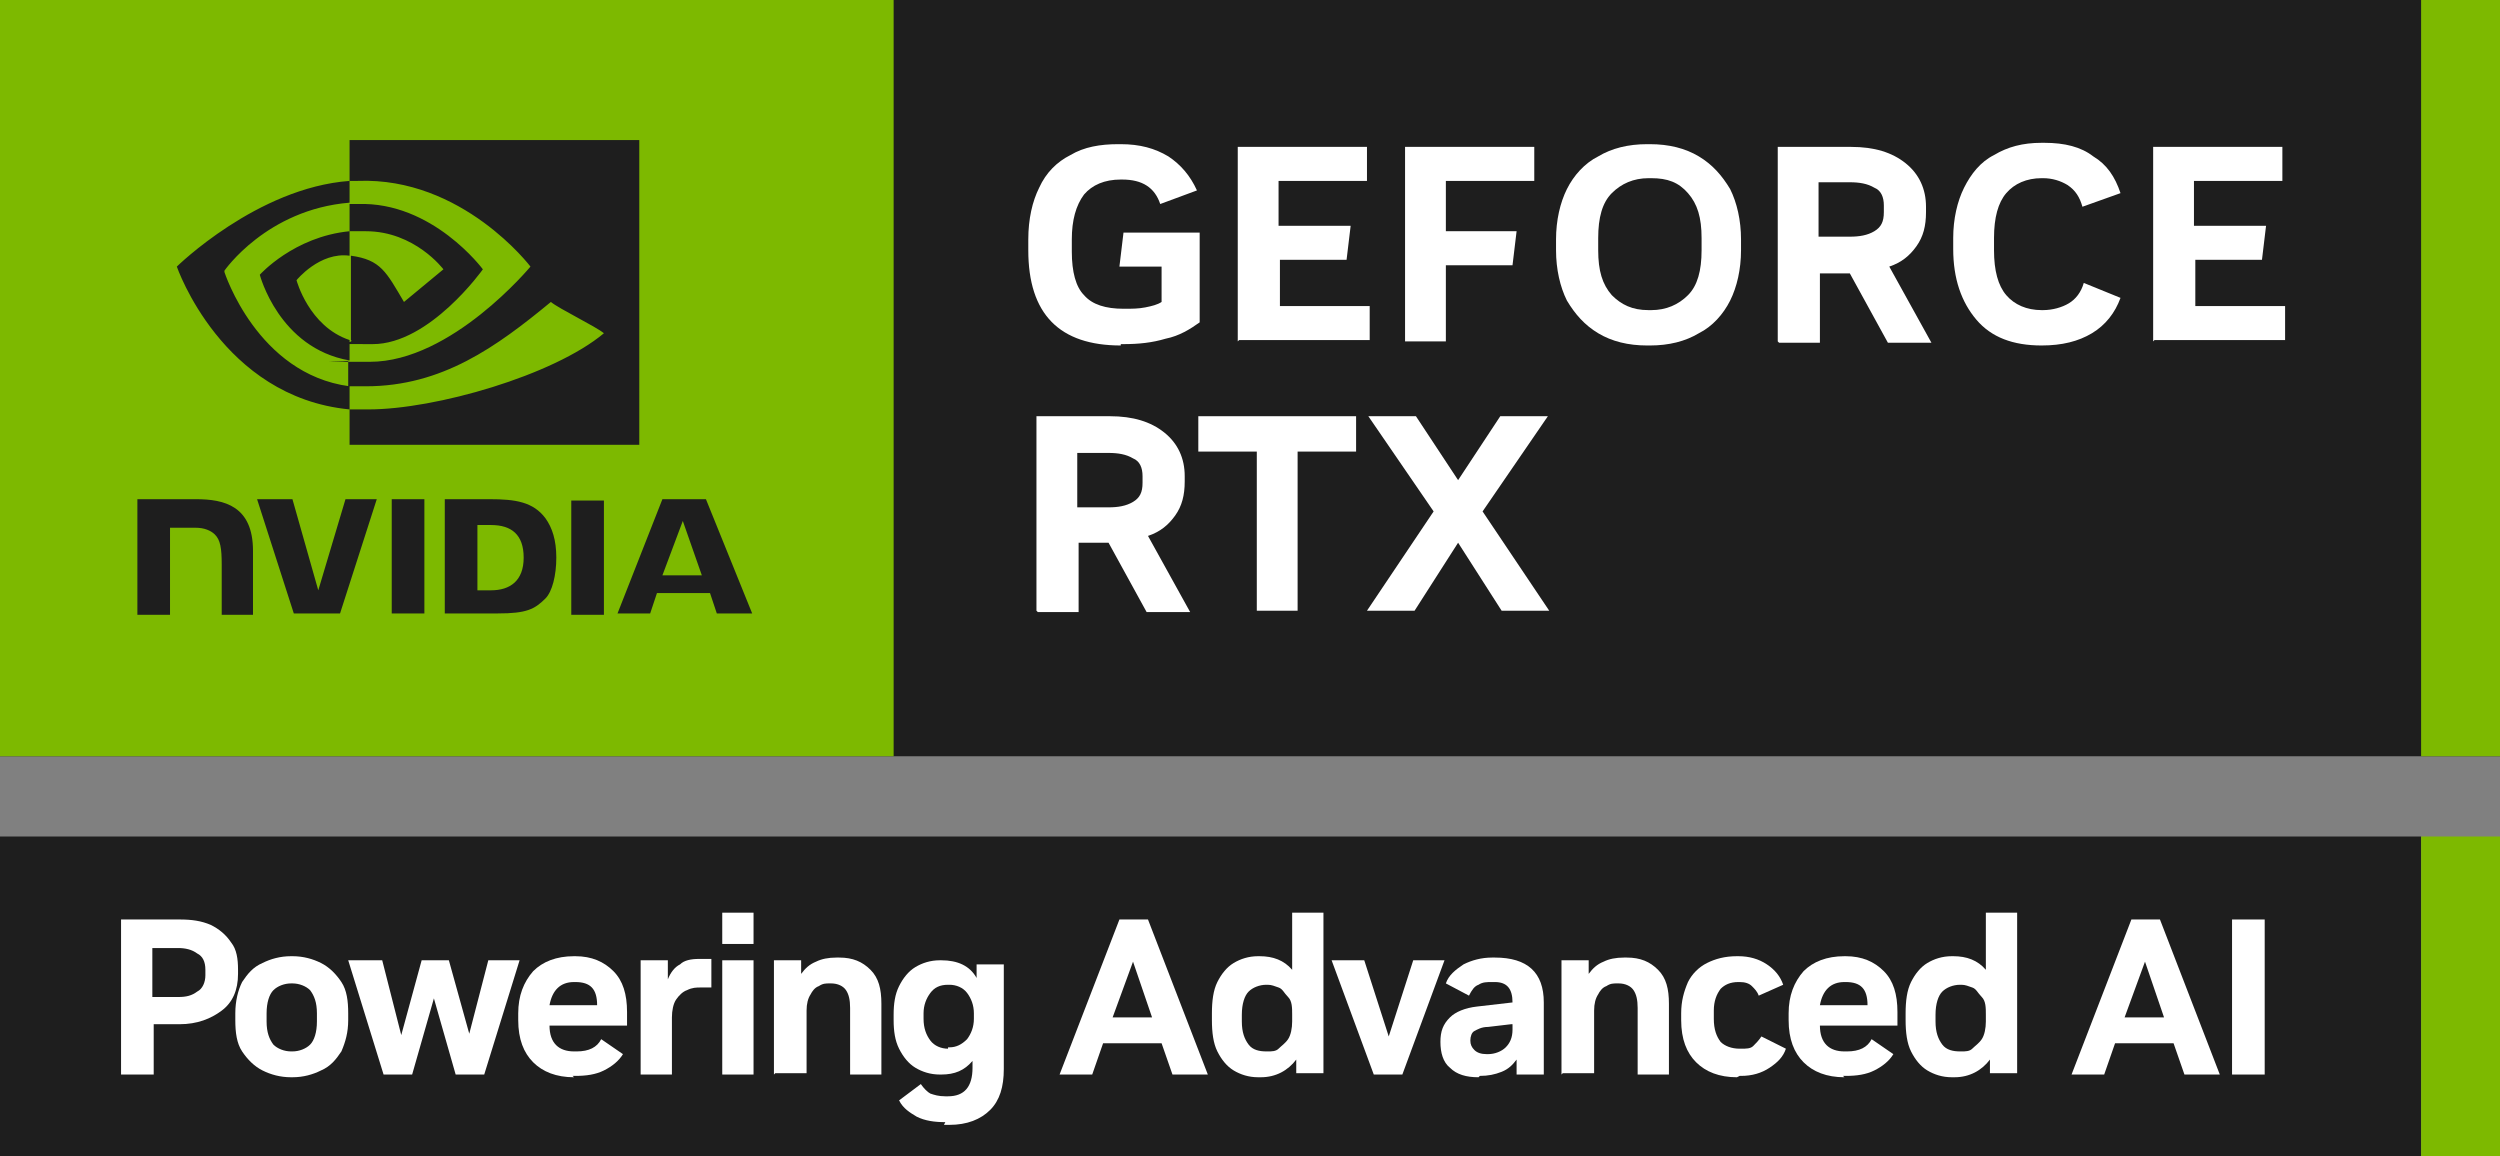 <?xml version="1.0" encoding="UTF-8"?>
<svg id="Layer_1" xmlns="http://www.w3.org/2000/svg" version="1.1" viewBox="0 0 183.8 85">
  <rect x="0" y="0" width="183.8" height="85" fill="#808080" stroke="none"/>
  <!-- Generator: Adobe Illustrator 29.5.1, SVG Export Plug-In . SVG Version: 2.1.0 Build 141)  -->
  <defs>
    <style>
      .st0 {
        fill: #fff;
      }

      .st1 {
        fill: #1e1e1e;
      }

      .st2 {
        fill: #7db900;
      }
    </style>
  </defs>
  <rect class="st1" y="0" width="183.8" height="55.6"/>
  <rect class="st2" y="0" width="65.7" height="55.6"/>
  <rect class="st2" x="178" y="0" width="5.9" height="55.6"/>
  <rect class="st1" y="61.5" width="178" height="23.5"/>
  <rect class="st2" x="178" y="61.5" width="5.9" height="23.5"/>
  <path id="NVIDIA" class="st1" d="M28.8,36.7v8.4h2.4v-8.4h-2.4ZM10.1,36.7v8.5h2.4v-6.4h1.9c.6,0,1.1.2,1.4.5.4.4.5,1,.5,2.2v3.7h2.3s0-4.7,0-4.7c0-3.3-2.1-3.8-4.2-3.8h-4.3M32.7,36.7v8.4h3.9c2.1,0,2.7-.3,3.5-1.1.5-.5.8-1.7.8-3s-.3-2.2-.8-2.9c-.9-1.2-2.2-1.4-4.1-1.4h-3.3ZM35.1,38.6h1c1.5,0,2.4.7,2.4,2.4s-1,2.4-2.4,2.4h-1v-4.8ZM25.4,36.7l-2,6.7-1.9-6.7h-2.6s2.7,8.4,2.7,8.4h3.4l2.7-8.4h-2.4ZM42,45.2h2.4v-8.4h-2.4s0,8.4,0,8.4ZM48.7,36.7l-3.3,8.4h2.4l.5-1.5h3.9l.5,1.5h2.6l-3.4-8.4h-3.2ZM50.2,38.3l1.4,4h-2.9l1.5-4Z"/>
  <path id="Eye_Mark" class="st1" d="M25.7,17v-2c.2,0,.4,0,.6,0,5.5-.2,9.2,4.8,9.2,4.8,0,0-3.9,5.5-8.1,5.5s-1.2,0-1.6-.3v-6.2c2.2.3,2.6,1.2,3.9,3.4l2.9-2.4s-2.1-2.8-5.7-2.8-.8,0-1.1,0M25.7,10.3v3c.2,0,.4,0,.6,0,7.7-.3,12.7,6.3,12.7,6.3,0,0-5.8,7-11.8,7s-1.1,0-1.6-.1v1.9c.4,0,.8,0,1.3,0,5.6,0,9.6-2.9,13.6-6.2.6.5,3.3,1.8,3.9,2.3-3.7,3.1-12.4,5.6-17.3,5.6s-.9,0-1.4,0v2.6h21.3V10.3h-21.3ZM25.7,24.9v1.6c-5.2-.9-6.6-6.3-6.6-6.3,0,0,2.5-2.8,6.6-3.2v1.8s0,0,0,0c-2.2-.3-3.9,1.8-3.9,1.8,0,0,.9,3.4,3.9,4.4M16.5,19.9s3.1-4.5,9.2-5v-1.6c-6.8.5-12.7,6.3-12.7,6.3,0,0,3.3,9.6,12.7,10.5v-1.7c-6.8-.9-9.2-8.4-9.2-8.4Z"/>
  <path class="st0" d="M82.4,25.4c-4.5,0-6.8-2.3-6.8-7v-.8c0-1.5.3-2.8.8-3.8.5-1.1,1.3-1.9,2.3-2.4,1-.6,2.2-.8,3.5-.8h.2c1.4,0,2.5.3,3.5.9.9.6,1.6,1.4,2.1,2.5l-2.7,1c-.4-1.2-1.3-1.8-2.8-1.8h-.1c-1.2,0-2.1.4-2.7,1.1-.6.8-.9,1.9-.9,3.3v.9c0,1.5.3,2.6.9,3.2.6.7,1.6,1,2.9,1h.1c.5,0,1,0,1.5-.1s.9-.2,1.2-.4v-2.6h-3.1l.3-2.5h5.6v6.6c-.7.5-1.5,1-2.5,1.2-1,.3-2,.4-3.1.4h-.2Z"/>
  <path class="st0" d="M91,25.1v-14.3h9.5v2.5h-6.5v3.3h5.3l-.3,2.5h-4.9v3.4h6.6v2.5h-9.6Z"/>
  <path class="st0" d="M103.3,25.1v-14.3h9.5v2.5h-6.5v3.7h5.2l-.3,2.5h-4.9v5.6h-3Z"/>
  <path class="st0" d="M121.1,25.4c-1.4,0-2.6-.3-3.6-.9-1-.6-1.7-1.4-2.3-2.4-.5-1-.8-2.3-.8-3.7v-.8c0-1.4.3-2.7.8-3.7.5-1,1.3-1.9,2.3-2.4,1-.6,2.2-.9,3.6-.9h.2c1.4,0,2.6.3,3.6.9,1,.6,1.7,1.4,2.3,2.4.5,1,.8,2.3.8,3.7v.8c0,1.4-.3,2.7-.8,3.7-.5,1-1.3,1.9-2.3,2.4-1,.6-2.2.9-3.6.9h-.2ZM121.2,22.8h.2c1.1,0,2-.4,2.7-1.1.7-.7,1-1.8,1-3.3v-.9c0-1.5-.3-2.5-1-3.3s-1.5-1.1-2.7-1.1h-.2c-1.1,0-2,.4-2.7,1.1s-1,1.8-1,3.3v.9c0,1.5.3,2.5,1,3.3.7.7,1.5,1.1,2.7,1.1Z"/>
  <path class="st0" d="M130.7,25.1v-14.3h5.4c1.7,0,3,.4,4,1.2,1,.8,1.5,1.9,1.5,3.2v.4c0,1-.2,1.8-.7,2.5s-1.1,1.2-2,1.5l3.1,5.6h-3.2l-2.8-5.1h-2.2v5.1h-3ZM133.7,17.4h2.3c.7,0,1.3-.1,1.8-.4.5-.3.7-.7.7-1.4v-.5c0-.6-.2-1.1-.7-1.3-.5-.3-1.1-.4-1.8-.4h-2.3v4Z"/>
  <path class="st0" d="M150.1,25.4c-2.1,0-3.7-.6-4.8-1.9s-1.7-3-1.7-5.2v-.8c0-1.4.3-2.7.8-3.7.5-1,1.2-1.9,2.2-2.4,1-.6,2.1-.9,3.5-.9h.2c1.5,0,2.7.3,3.6,1,1,.6,1.6,1.5,2,2.7l-2.8,1c-.2-.7-.5-1.2-1.1-1.6-.5-.3-1.1-.5-1.8-.5h-.1c-1.1,0-2,.4-2.6,1.1-.6.7-.9,1.8-.9,3.3v.9c0,1.5.3,2.6.9,3.3.6.7,1.5,1.1,2.6,1.1h.1c.7,0,1.4-.2,1.9-.5.5-.3.9-.8,1.1-1.5l2.7,1.1c-.4,1.1-1.1,2-2.1,2.6-1,.6-2.2.9-3.7.9h-.2Z"/>
  <path class="st0" d="M158.3,25.1v-14.3h9.5v2.5h-6.5v3.3h5.3l-.3,2.5h-4.9v3.4h6.6v2.5h-9.6Z"/>
  <path class="st0" d="M76.2,44.9v-14.3h5.4c1.7,0,3,.4,4,1.2,1,.8,1.5,1.9,1.5,3.2v.4c0,1-.2,1.8-.7,2.5-.5.7-1.1,1.2-2,1.5l3.1,5.6h-3.2l-2.8-5.1h-2.2v5.1h-3ZM79.2,37.3h2.3c.7,0,1.3-.1,1.8-.4.5-.3.7-.7.7-1.4v-.5c0-.6-.2-1.1-.7-1.3-.5-.3-1.1-.4-1.8-.4h-2.3v4Z"/>
  <path class="st0" d="M92.4,44.9v-11.7h-4.3v-2.6h11.6v2.6h-4.3v11.7h-3Z"/>
  <path class="st0" d="M110.4,44.9l-3.2-5-3.2,5h-3.5l4.9-7.3-4.8-7h3.5l3.1,4.7,3.1-4.7h3.5l-4.8,7,4.9,7.3h-3.5Z"/>
  <path class="st0" d="M8.9,79v-11.4h4.3c.9,0,1.6.1,2.3.4.6.3,1.1.7,1.5,1.3.4.5.5,1.2.5,2v.3c0,1.2-.4,2.1-1.2,2.7-.8.6-1.8,1-3.1,1h-1.9v3.7h-2.4ZM11.2,73.3h1.9c.6,0,1-.1,1.4-.4.4-.2.6-.7.6-1.2v-.4c0-.6-.2-1-.6-1.2-.4-.3-.9-.4-1.4-.4h-1.9v3.6Z"/>
  <path class="st0" d="M21.4,79.2c-.8,0-1.5-.2-2.1-.5-.6-.3-1.1-.8-1.5-1.4-.4-.6-.5-1.4-.5-2.3v-.5c0-.9.2-1.7.5-2.3.4-.6.8-1.1,1.5-1.4.6-.3,1.3-.5,2.1-.5h.1c.8,0,1.5.2,2.1.5.6.3,1.1.8,1.5,1.4.4.6.5,1.4.5,2.3v.5c0,.9-.2,1.6-.5,2.3-.4.6-.8,1.1-1.5,1.4-.6.3-1.3.5-2.1.5h-.1ZM21.4,77.3h.1c.5,0,1-.2,1.3-.5.3-.3.5-.9.5-1.7v-.6c0-.8-.2-1.3-.5-1.7-.3-.3-.8-.5-1.3-.5h-.1c-.5,0-1,.2-1.3.5-.3.3-.5.9-.5,1.7v.6c0,.8.2,1.3.5,1.7.3.3.8.5,1.3.5Z"/>
  <path class="st0" d="M25.7,70.6h2.4l1.4,5.5,1.5-5.5h2l1.5,5.4,1.4-5.4h2.3l-2.6,8.4h-2.1l-1.6-5.6-1.6,5.6h-2.1l-2.6-8.4Z"/>
  <path class="st0" d="M42.2,79.2c-1.3,0-2.3-.4-3-1.1-.7-.7-1.1-1.7-1.1-3.1v-.5c0-1.3.4-2.3,1.1-3.1.7-.7,1.7-1.1,3-1.1h.1c1.2,0,2.1.4,2.8,1.1.7.7,1,1.7,1,3v1h-5.7c0,1.3.7,1.9,1.8,1.9h.2c.9,0,1.5-.3,1.8-.9l1.6,1.1c-.3.5-.8.9-1.4,1.2-.6.3-1.3.4-2.1.4h-.2ZM40.4,73.9h3.5c0-1.2-.5-1.7-1.6-1.7h-.1c-1,0-1.6.6-1.8,1.7Z"/>
  <path class="st0" d="M47.1,79v-8.4h2v1.4c.2-.5.5-.9.9-1.1.3-.3.8-.4,1.4-.4h.9v2.1h-.8c-.3,0-.6,0-1,.2-.3.1-.6.4-.8.7-.2.3-.3.8-.3,1.3v4.2h-2.3Z"/>
  <path class="st0" d="M53.1,69.4v-2.3h2.3v2.3h-2.3ZM53.1,79v-8.4h2.3v8.4h-2.3Z"/>
  <path class="st0" d="M56.9,79v-8.4h2v1c.3-.4.6-.7,1.1-.9.4-.2.9-.3,1.5-.3h.2c1,0,1.7.3,2.3.9.6.6.8,1.4.8,2.5v5.2h-2.3v-4.9c0-.6-.1-1-.3-1.3-.2-.3-.6-.5-1.1-.5h-.1c-.3,0-.5,0-.8.2-.3.1-.5.4-.6.6-.2.3-.3.7-.3,1.2v4.6h-2.3Z"/>
  <path class="st0" d="M69.5,82.5c-.8,0-1.5-.1-2.1-.4-.5-.3-1-.6-1.3-1.2l1.6-1.2c.2.3.5.6.7.7.3.1.6.2,1.1.2h.2c1.2,0,1.8-.7,1.8-2.1v-.5c-.6.7-1.3,1-2.3,1h-.1c-.7,0-1.3-.2-1.8-.5-.5-.3-.9-.8-1.2-1.4-.3-.6-.4-1.3-.4-2.1v-.4c0-.8.1-1.5.4-2.1.3-.6.7-1.1,1.2-1.4.5-.3,1.1-.5,1.8-.5h.1c1.2,0,2.1.4,2.6,1.3v-1h2v7.7c0,1.3-.3,2.3-1,3-.7.7-1.7,1.1-3,1.1h-.4ZM69.7,77h.1c.5,0,.9-.2,1.3-.6.3-.4.5-.9.5-1.5v-.4c0-.6-.2-1.1-.5-1.5-.3-.4-.8-.6-1.3-.6h-.1c-.6,0-1,.2-1.3.6-.3.4-.5.9-.5,1.5v.4c0,.7.2,1.2.5,1.6.3.4.8.6,1.3.6Z"/>
  <path class="st0" d="M77.9,79l4.4-11.4h2.1l4.4,11.4h-2.6l-.8-2.3h-4.3l-.8,2.3h-2.4ZM81.8,74.8h2.9l-1.4-4.1-1.5,4.1Z"/>
  <path class="st0" d="M92.5,79.2c-.7,0-1.3-.2-1.8-.5s-.9-.8-1.2-1.4c-.3-.6-.4-1.4-.4-2.3v-.5c0-.9.1-1.7.4-2.3.3-.6.7-1.1,1.2-1.4.5-.3,1.1-.5,1.8-.5h.1c1,0,1.8.3,2.4,1v-4.2h2.3v11.8h-2v-1c-.6.8-1.5,1.3-2.6,1.3h-.1ZM93.1,77.3h.1c.3,0,.6,0,.8-.2s.5-.4.7-.7c.2-.3.3-.8.3-1.3v-.5c0-.5,0-1-.3-1.3s-.4-.6-.7-.7c-.3-.1-.5-.2-.8-.2h-.1c-.5,0-1,.2-1.3.5s-.5.9-.5,1.7v.5c0,.8.2,1.3.5,1.7s.8.5,1.3.5Z"/>
  <path class="st0" d="M101,79l-3.1-8.4h2.4l1.8,5.6,1.8-5.6h2.3l-3.1,8.4h-2Z"/>
  <path class="st0" d="M108.7,79.2c-.9,0-1.6-.2-2.1-.7-.5-.4-.7-1.1-.7-1.9s.2-1.3.7-1.8c.4-.4,1.1-.7,2-.8l2.6-.3h0c0-1-.4-1.5-1.3-1.5h-.2c-.4,0-.7,0-1,.2-.3.1-.5.4-.7.8l-1.7-.9c.2-.6.7-1,1.3-1.4.6-.3,1.3-.5,2.1-.5h.2c2.4,0,3.6,1.1,3.6,3.3v5.3h-2v-1.1c-.3.4-.6.7-1.1.9-.5.2-1,.3-1.6.3h0ZM111.1,75.3l-1.7.2c-.5,0-.8.2-1,.3s-.3.4-.3.7.1.5.3.7c.2.2.5.3.9.3h.1c.5,0,1-.2,1.3-.5.3-.3.5-.7.5-1.3v-.4Z"/>
  <path class="st0" d="M114.8,79v-8.4h2v1c.3-.4.6-.7,1.1-.9.4-.2.9-.3,1.5-.3h.2c1,0,1.7.3,2.3.9.6.6.8,1.4.8,2.5v5.2h-2.3v-4.9c0-.6-.1-1-.3-1.3-.2-.3-.6-.5-1.1-.5h-.1c-.3,0-.5,0-.8.2-.3.1-.5.4-.6.6-.2.3-.3.7-.3,1.2v4.6h-2.3Z"/>
  <path class="st0" d="M127.7,79.2c-1.3,0-2.3-.4-3-1.1s-1.1-1.7-1.1-3.1v-.5c0-.9.2-1.6.5-2.3.3-.6.8-1.1,1.4-1.4.6-.3,1.3-.5,2.2-.5h.1c.8,0,1.5.2,2.1.6s1,.9,1.2,1.5l-1.8.8c-.1-.3-.3-.5-.5-.7-.2-.2-.5-.3-.9-.3h-.1c-.6,0-1,.2-1.3.5-.3.4-.5.9-.5,1.6v.6c0,.8.2,1.3.5,1.7.3.3.8.5,1.4.5h.1c.4,0,.7,0,.9-.2.2-.2.4-.4.6-.7l1.8.9c-.2.6-.6,1-1.2,1.4s-1.3.6-2.1.6h-.1Z"/>
  <path class="st0" d="M135.6,79.2c-1.3,0-2.3-.4-3-1.1-.7-.7-1.1-1.7-1.1-3.1v-.5c0-1.3.4-2.3,1.1-3.1.7-.7,1.7-1.1,3-1.1h.1c1.2,0,2.1.4,2.8,1.1.7.7,1,1.7,1,3v1h-5.7c0,1.3.7,1.9,1.8,1.9h.2c.9,0,1.5-.3,1.8-.9l1.6,1.1c-.3.5-.8.9-1.4,1.2-.6.3-1.3.4-2.1.4h-.2ZM133.8,73.9h3.5c0-1.2-.5-1.7-1.6-1.7h-.1c-1,0-1.6.6-1.8,1.7Z"/>
  <path class="st0" d="M143.5,79.2c-.7,0-1.3-.2-1.8-.5s-.9-.8-1.2-1.4c-.3-.6-.4-1.4-.4-2.3v-.5c0-.9.1-1.7.4-2.3.3-.6.7-1.1,1.2-1.4.5-.3,1.1-.5,1.8-.5h.1c1,0,1.8.3,2.4,1v-4.2h2.3v11.8h-2v-1c-.6.8-1.5,1.3-2.6,1.3h-.1ZM144.1,77.3h.1c.3,0,.6,0,.8-.2s.5-.4.7-.7c.2-.3.3-.8.3-1.3v-.5c0-.5,0-1-.3-1.3s-.4-.6-.7-.7c-.3-.1-.5-.2-.8-.2h-.1c-.5,0-1,.2-1.3.5s-.5.9-.5,1.7v.5c0,.8.2,1.3.5,1.7s.8.5,1.3.5Z"/>
  <path class="st0" d="M152.3,79l4.4-11.4h2.1l4.4,11.4h-2.6l-.8-2.3h-4.3l-.8,2.3h-2.4ZM156.2,74.8h2.9l-1.4-4.1-1.5,4.1Z"/>
  <path class="st0" d="M164.1,79v-11.4h2.4v11.4h-2.4Z"/>
</svg>